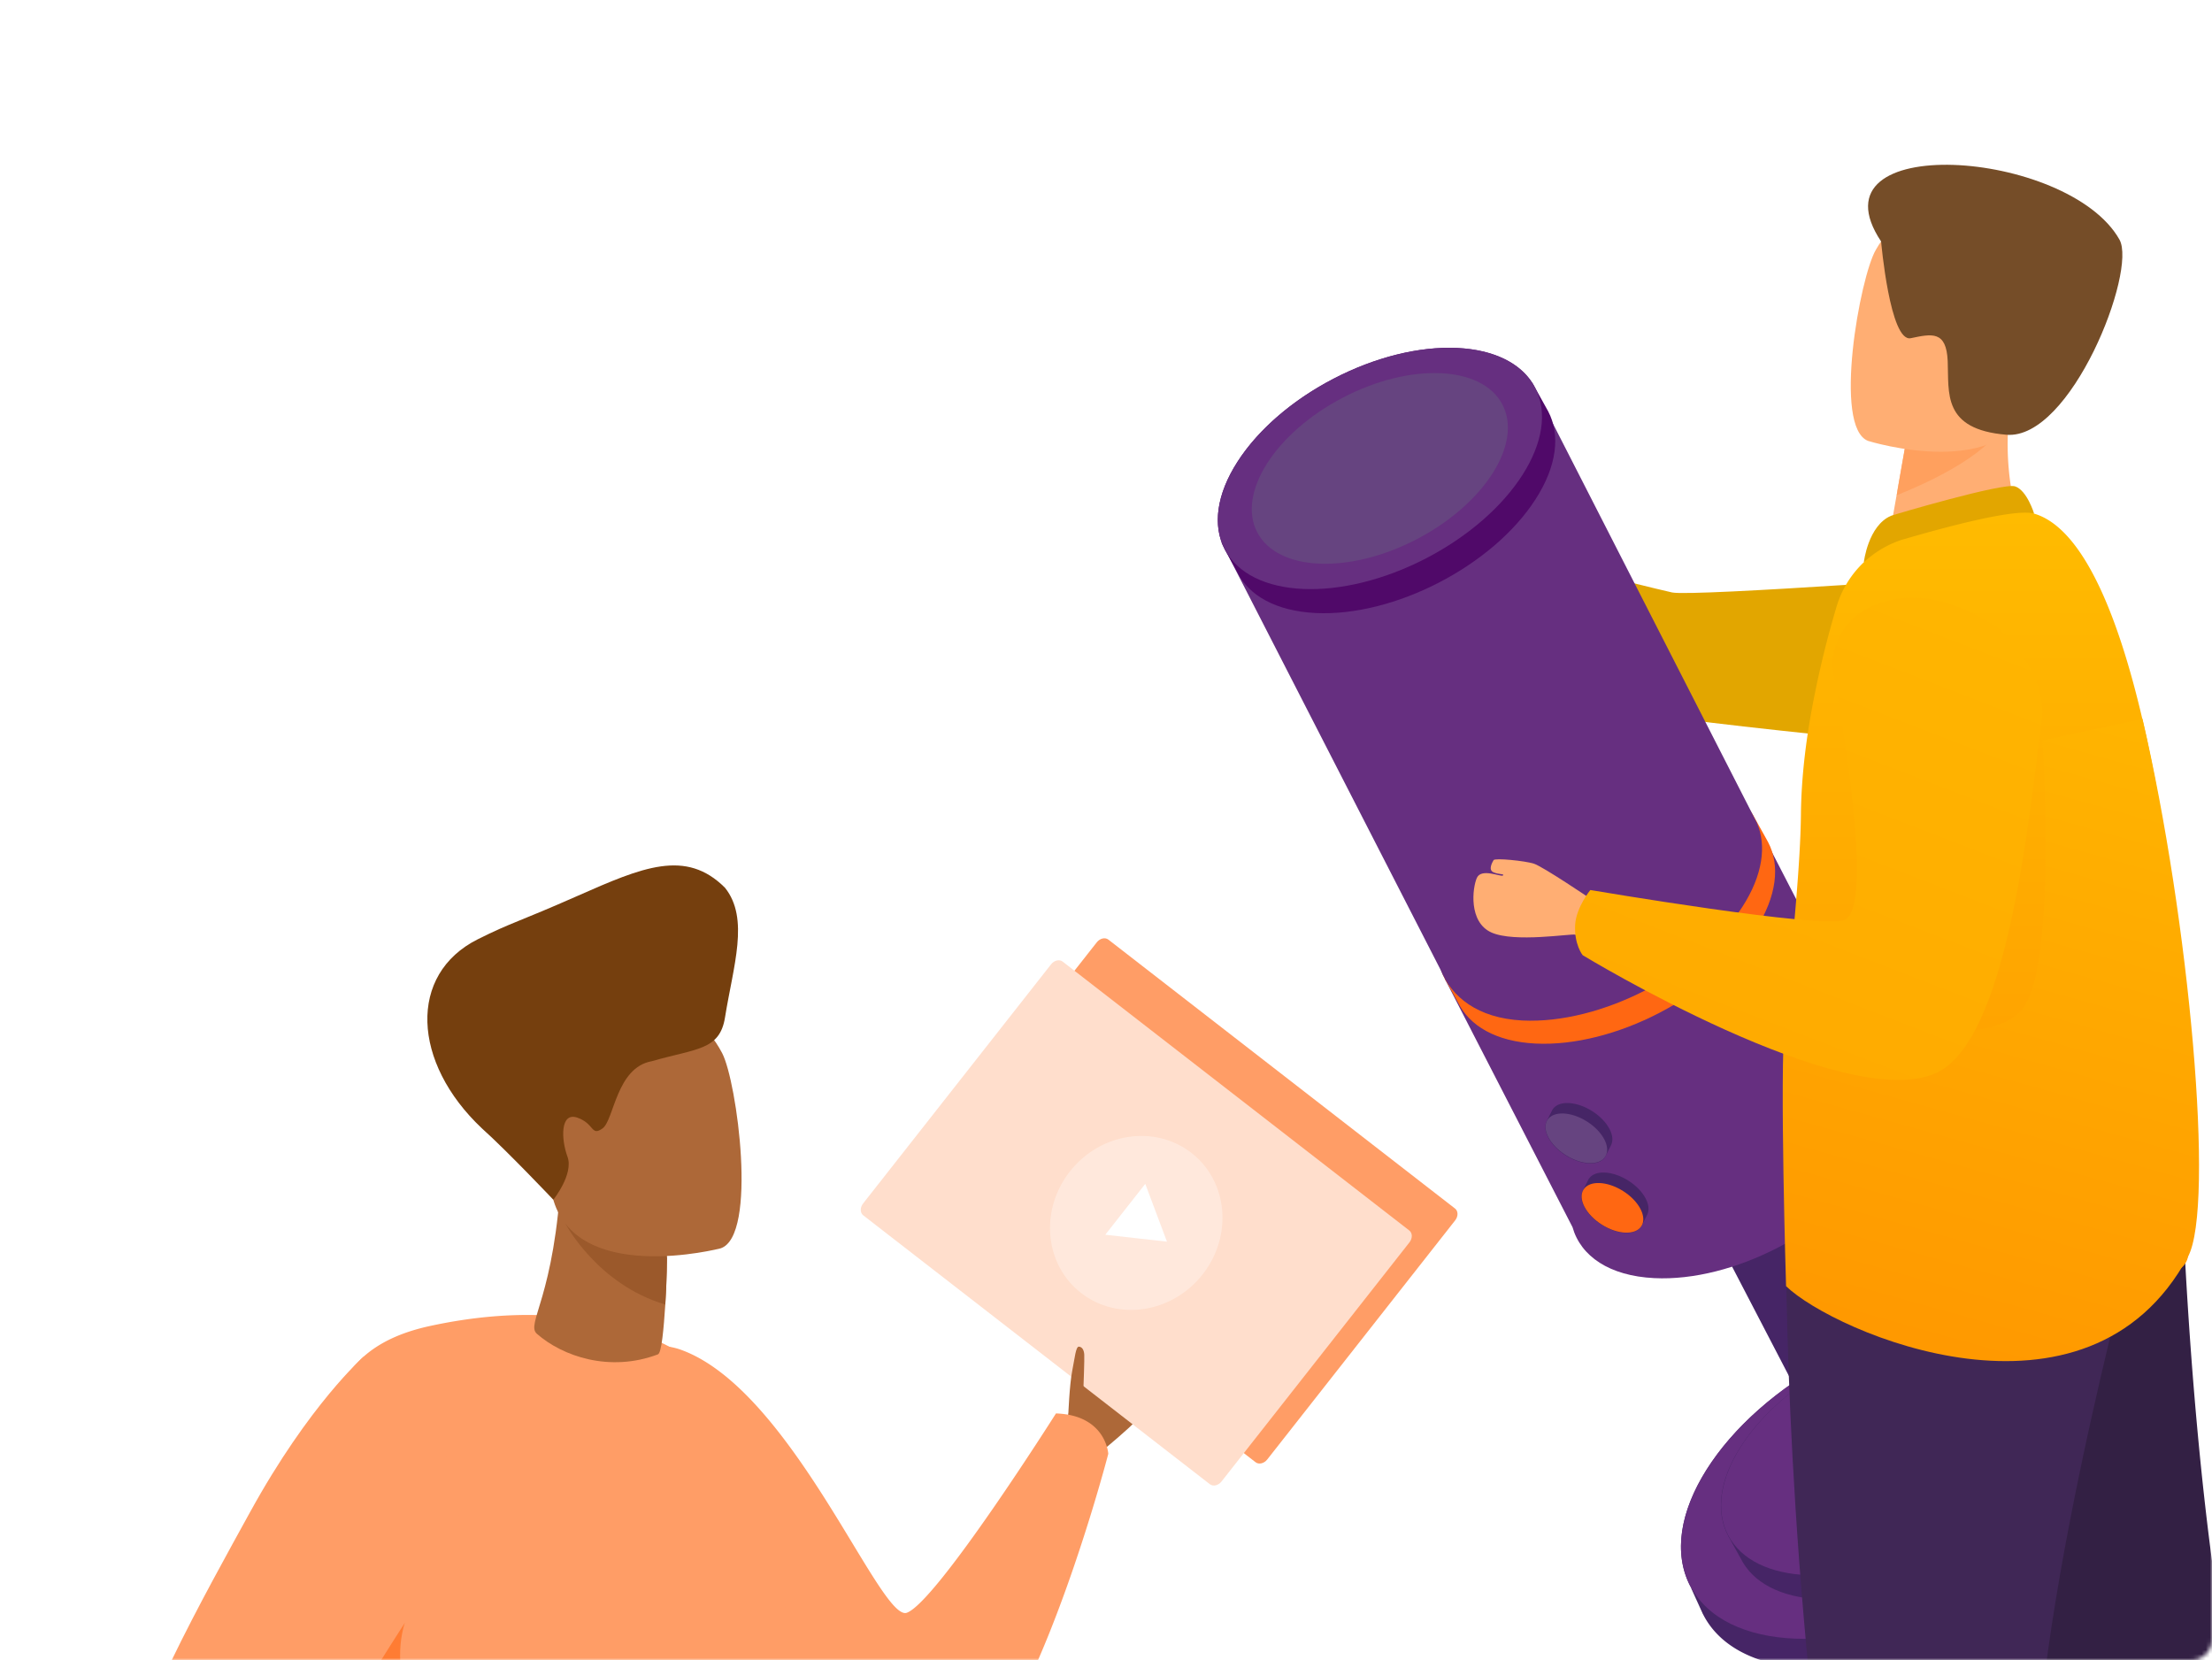 <svg xmlns="http://www.w3.org/2000/svg" width="537" height="403" fill="none"><mask id="a" width="537" height="403" x="0" y="0" maskUnits="userSpaceOnUse" style="mask-type:alpha"><rect width="537" height="403" fill="#8340B1" rx="5"/></mask><g mask="url(#a)"><g filter="url(#b)"><path fill="#E2A600" d="M327.211 117.387s-7.619-11.6-12.927-14.763c-5.309-3.163-18.115-.527-18.479.527-1.135 3.245 11.387 6.408 13.13 9.004 1.742 2.596-3.972 3.082 1.013 7.341 4.255 3.609 13.616 6.327 13.616 6.327l3.647-8.436Z"/><path fill="#E2A600" d="M321.884 116.656c2.472-5.313 3.364-5.678 3.364-5.678s54.505 13.748 59.692 14.843c5.187 1.055 79.63-4.42 79.63-4.42l28.813 46.073s-101.432-9.328-114.481-12.289c-21.559-4.908-58.517-30.377-58.517-30.377s-.446-3.975 1.499-8.152ZM313.848 115.52c-.081-.04-3.039-2.798-5.957-5.434-2.148-1.947-3.687-4.664-4.62-5.395-2.188-1.743-3.201 3.002.406 8.355 3.039 4.543 8.024 7.909 9.726 8.761 1.661.811.445-6.287.445-6.287Z"/><path fill="#462566" d="M389.41 367.18c-3.971-7.504-2.958-17.602 4.012-28.553 13.778-21.657 45.59-38.286 71.039-37.15 12.806.568 21.559 5.516 25.368 13.059.081.122.162.284.203.446.081.122.162.284.203.446.081.122.162.284.202.447.081.121.162.283.203.446.081.121.162.284.202.446.081.122.163.284.203.446.081.122.162.284.203.446.081.122.162.284.202.446.081.122.162.284.203.446.081.122.162.284.203.447.081.121.162.283.202.446.081.121.162.284.203.446.081.121.162.284.202.446.081.122.162.284.203.446.081.122.162.284.203.446 3.971 7.503 2.958 17.602-4.012 28.552-13.779 21.617-45.59 38.286-71.039 37.151-12.806-.568-21.559-5.516-25.368-13.06a1.496 1.496 0 0 1-.203-.446 1.508 1.508 0 0 1-.203-.446 1.481 1.481 0 0 1-.202-.446 1.52 1.52 0 0 1-.203-.446 1.493 1.493 0 0 1-.202-.446 1.52 1.52 0 0 1-.203-.446 1.52 1.52 0 0 1-.203-.446 1.487 1.487 0 0 1-.202-.447 1.496 1.496 0 0 1-.203-.446 1.481 1.481 0 0 1-.202-.446 1.47 1.47 0 0 1-.203-.446 1.52 1.52 0 0 1-.203-.446 1.493 1.493 0 0 1-.202-.446 1.52 1.52 0 0 1-.203-.446 1.472 1.472 0 0 0-.203-.446Z"/><path fill="#662F80" d="M389.363 367.03c-8.429-16.012 7.194-40.833 34.894-55.438 27.701-14.606 56.99-13.467 65.419 2.545 8.429 16.012-7.194 40.832-34.895 55.438-27.701 14.606-56.99 13.466-65.418-2.545Z"/><path fill="#462566" d="M398.551 354.844c-3.039-5.678-2.269-13.344 2.999-21.617 10.415-16.345 34.486-28.918 53.735-28.066 9.685.446 16.331 4.177 19.168 9.896.081.122.122.243.203.365.081.122.121.243.202.365.081.122.122.243.203.365.081.122.121.243.202.365.082.122.122.243.203.365.081.122.122.243.203.365.081.122.121.243.202.365.081.122.122.243.203.365.081.122.122.243.203.365.081.122.121.243.202.365.081.122.122.243.203.365.081.122.121.243.202.365.081.122.122.244.203.365.081.122.122.244.203.365.081.122.121.244.202.365 3.04 5.678 2.27 13.343-2.998 21.617-10.415 16.345-34.487 28.918-53.736 28.066-9.685-.446-16.331-4.178-19.168-9.896-.081-.122-.121-.243-.202-.365-.081-.122-.122-.243-.203-.365-.081-.122-.121-.243-.202-.365-.081-.122-.122-.244-.203-.365-.081-.122-.122-.244-.203-.365-.081-.122-.121-.244-.202-.365-.081-.122-.122-.244-.203-.365-.081-.122-.121-.244-.202-.365-.081-.122-.122-.244-.203-.365-.081-.122-.122-.244-.203-.365-.081-.122-.121-.244-.202-.365-.081-.122-.122-.244-.203-.365-.081-.122-.121-.244-.203-.365-.081-.122-.121-.244-.202-.365-.081-.122-.162-.244-.203-.365Z"/><path fill="#662F80" d="M398.554 354.712c-6.374-12.108 5.442-30.878 26.39-41.924 20.949-11.045 43.098-10.184 49.472 1.923 6.374 12.108-5.441 30.878-26.39 41.924s-43.098 10.185-49.472-1.923Z"/><path fill="#462566" d="m424.248 337.083-34.769-66.879s21.397-12.167 21.194-11.478l35.418 68.137-.162.081c.81 1.581.608 3.731-.892 6.043-2.917 4.583-9.685 8.111-15.075 7.908-3.242-.202-5.268-1.662-5.714-3.812Z"/><path fill="#662F80" d="m360.755 279.894-31.001-60.268 75.334-38.691 32.865 63.755-.202.082c2.147 5.434 1.053 12.451-3.769 19.954-10.415 16.142-34.324 28.471-53.37 27.538-10.901-.527-17.872-5.313-19.857-12.37Z"/><path fill="#FF6712" d="M329.871 219.87c-2.998-5.637-2.35-13.14 2.959-21.333 10.414-16.142 34.324-28.471 53.37-27.538 9.604.487 16.169 4.218 18.965 9.896.081.121.122.243.203.365.081.121.122.243.203.365.081.122.121.243.202.365.081.122.122.243.203.365.081.122.121.243.202.365.081.122.122.243.203.365.081.122.122.243.203.365.081.122.121.243.202.365.081.122.122.243.203.365.081.122.121.243.203.365.081.122.121.243.202.365.081.122.122.243.203.365.081.122.121.243.202.365.081.122.122.243.203.365.081.122.122.243.203.365 2.998 5.638 2.188 13.222-3.08 21.414-10.415 16.142-34.324 28.471-53.371 27.539-9.604-.487-16.007-4.299-18.803-9.977-.081-.122-.121-.244-.202-.365-.081-.122-.122-.244-.203-.365-.081-.122-.122-.244-.203-.365-.081-.122-.121-.244-.202-.365-.081-.122-.122-.244-.203-.365-.081-.122-.121-.244-.202-.366-.082-.121-.122-.243-.203-.365-.081-.121-.122-.243-.203-.365-.081-.121-.121-.243-.202-.365-.081-.121-.122-.243-.203-.365-.081-.121-.122-.243-.203-.365-.081-.121-.121-.243-.202-.365-.081-.121-.122-.243-.203-.365-.081-.121-.121-.243-.202-.365-.122-.121-.163-.243-.244-.365Z"/><path fill="#662F80" d="m328.689 217.356-53.168-103.705 75.415-38.732 54.587 106.828c2.39 5.515 1.418 12.735-3.567 20.441-10.414 16.141-34.324 28.471-53.37 27.538-10.941-.568-17.223-5.759-19.897-12.37Z"/><path fill="#500969" d="M276.354 115.439c-2.958-5.638-2.188-13.222 3.121-21.414 10.414-16.142 34.324-28.472 53.37-27.539 9.604.487 16.169 4.218 18.965 9.896.081.122.122.243.203.365.081.122.121.243.203.365.081.122.121.244.202.365.081.122.122.243.203.365.081.122.121.243.202.365.081.122.122.244.203.365.081.122.122.243.203.365.081.122.121.243.202.365.081.122.122.244.203.365.081.122.121.244.202.365.082.122.122.244.203.365.081.122.122.244.203.365.081.122.121.244.202.365.081.122.122.244.203.365.081.122.122.244.203.365 2.958 5.638 2.188 13.222-3.121 21.415-10.414 16.141-34.324 28.471-53.37 27.538-9.604-.487-16.169-4.218-18.965-9.896-.081-.122-.122-.243-.203-.365-.081-.122-.122-.243-.203-.365-.081-.122-.121-.243-.202-.365-.081-.122-.122-.243-.203-.365-.081-.122-.121-.243-.202-.365-.082-.122-.122-.243-.203-.365-.081-.122-.122-.243-.203-.365-.081-.122-.121-.243-.202-.365-.081-.122-.122-.244-.203-.365-.081-.122-.122-.244-.203-.365-.081-.122-.121-.244-.202-.365-.081-.122-.122-.244-.203-.365-.081-.122-.121-.244-.202-.365-.081-.122-.122-.244-.203-.365-.081-.122-.162-.244-.203-.365Z"/><path fill="#662F80" d="M276.317 115.318c-6.246-12.023 5.56-30.548 26.369-41.377 20.81-10.828 42.742-9.86 48.989 2.163 6.246 12.023-5.56 30.547-26.369 41.376-20.81 10.829-42.743 9.861-48.989-2.162Z"/><path fill="#664480" d="M284.206 111.199c-4.935-9.499 4.392-24.135 20.833-32.691 16.441-8.555 33.77-7.79 38.705 1.708 4.935 9.5-4.392 24.136-20.833 32.691-16.441 8.556-33.77 7.791-38.705-1.708Z"/><path fill="#462566" d="M363.2 271.139c.041-.04.041-.121.081-.162.041-.04.041-.122.081-.162.041-.041.041-.122.081-.162.041-.041.041-.122.081-.163.041-.04.041-.121.081-.162.041-.04.041-.121.082-.162.04-.041.04-.122.081-.162.04-.041.04-.122.081-.162.04-.041.04-.122.081-.163.04-.04.04-.121.081-.162.04-.04.04-.122.081-.162.04-.041.04-.122.081-.162.04-.041.04-.122.081-.163.04-.04.04-.121.081-.162.04-.04.04-.121.081-.162.527-1.338 1.986-2.19 4.174-2.068 3.769.162 8.226 3.001 9.928 6.326.77 1.46.851 2.799.406 3.813-.041.04-.041.122-.081.162-.041.041-.041.122-.081.162-.041.041-.041.122-.082.163-.04.04-.04.121-.081.162-.04.04-.04.121-.081.162-.04.041-.04.122-.081.162-.04.041-.04.122-.081.162-.04.041-.04.122-.081.163-.04.04-.04.121-.081.162-.04.04-.04.122-.081.162-.04.041-.04.122-.081.162-.04.041-.04.122-.081.163-.04.04-.041.121-.081.162-.041.04-.041.121-.081.162-.041.041-.041.122-.081.162-.527 1.339-1.986 2.19-4.174 2.069-3.769-.163-8.227-3.002-9.929-6.327-.77-1.46-.891-2.799-.405-3.813Z"/><path fill="#FF6712" d="M367.881 279.286c-3.881-2.447-5.877-6.26-4.457-8.515 1.42-2.255 5.717-2.098 9.599.349 3.881 2.448 5.877 6.261 4.457 8.516s-5.717 2.098-9.599-.35Z"/><path fill="#462566" d="M354.427 254.267c.04-.04.04-.121.081-.162.04-.04.04-.122.081-.162.04-.041.04-.122.081-.162.041-.041.041-.122.081-.163.041-.04.041-.121.081-.162.041-.04.041-.121.081-.162.041-.041.041-.122.081-.162.041-.041.041-.122.081-.163.041-.04.041-.121.081-.162.041-.04.041-.121.081-.162.041-.041.041-.122.081-.162.041-.041.041-.122.081-.162.041-.041.041-.122.081-.163.041-.04.041-.121.082-.162.04-.04.04-.122.081-.162.526-1.338 1.985-2.19 4.174-2.069 3.768.163 8.226 3.002 9.928 6.327.77 1.46.851 2.799.405 3.813-.04.04-.04.121-.081.162-.04.041-.04.122-.081.162-.04.041-.04.122-.081.162-.04.041-.04.122-.081.163-.04.04-.04.121-.081.162-.041.04-.041.122-.081.162-.041.041-.041.122-.081.162-.041.041-.041.122-.081.163-.041.04-.041.121-.081.162-.041.04-.041.122-.081.162-.041.041-.041.122-.081.162-.041.041-.041.122-.081.163-.041.04-.041.121-.081.162-.041.04-.041.121-.081.162-.041.041-.041.122-.081.162-.527 1.339-1.986 2.19-4.174 2.069-3.769-.163-8.227-3.002-9.929-6.327-.77-1.501-.851-2.799-.405-3.813Z"/><path fill="#664480" d="M359.108 262.401c-3.882-2.448-5.878-6.261-4.458-8.516s5.718-2.098 9.599.35c3.882 2.448 5.877 6.26 4.458 8.515-1.42 2.255-5.718 2.099-9.599-.349Z"/><path fill="#332044" d="M433.6 317.658s13.09 45.789 50.534 125.281c12.117 25.754 20.627 46.966 26.584 63.838a163.666 163.666 0 0 1 1.986 5.718 246.373 246.373 0 0 1 2.715 8.355c.608 1.947 1.175 3.853 1.742 5.637 6.484 21.78 7.295 32.122 7.295 32.122s6.686 2.474 13.575 1.865c6.525-.608 12.239-3.082 12.239-3.082s-.365-14.763-1.946-35.123c-.162-1.865-.283-3.731-.445-5.678a334.116 334.116 0 0 0-.73-8.111c-.162-1.866-.365-3.772-.567-5.678-2.877-28.187-7.862-60.633-16.494-80.182-17.709-40.111-21.315-149.899-21.315-149.899L433.6 317.658Z"/><path fill="#402756" d="M423.821 436.209c4.498 32.121 6.808 57.389 7.861 76.532.122 1.987.203 3.893.284 5.759.162 3.001.243 5.799.365 8.436.04 1.987.121 3.893.162 5.678.405 18.899-.567 27.579-.567 27.579s6.281 2.392 13.899 2.392c9.361 0 15.44-1.419 15.44-1.419s2.269-11.316 4.944-27.782c.284-1.865.608-3.731.892-5.718.405-2.636.81-5.354 1.215-8.152.284-1.866.568-3.772.851-5.719 3.85-27.538 7.173-61.038 4.58-83.264-5.025-43.558 24.03-149.494 24.03-149.494l-85.181-2.758s-1.014 70.894 11.225 157.93Z"/><path fill="#FFAE73" d="m470.52 112.396-13.86 10.261-20.019-4.218c.284-1.825 1.581-9.409 2.796-16.263.082-.406.163-.811.203-1.217a2378.1 2378.1 0 0 1 1.905-10.828l18.681-9.329 6.971-3.488c0 .122-.527 6.49-.608 7.382-1.257 16.507 3.931 27.7 3.931 27.7Z"/><path fill="#E2A600" d="M438.083 107.204c.446-.202 27.233-8.111 30.11-7.138 2.917.974 4.619 6.611 4.619 6.611l-41.334 11.802s1.013-8.882 6.605-11.275Z"/><path fill="url(#c)" d="M510.181 287.04c-4.539 20.725-99.163-44.289-97.907-56.943.122-1.378.284-2.798.405-4.177 1.743-17.602 3.404-34.839 3.526-46.073.081-9.734 1.418-19.711 3.242-28.796a238.59 238.59 0 0 1 5.43-21.86 24.4 24.4 0 0 1 6.605-10.707c2.189-2.028 4.742-3.691 7.538-4.826.77-.325 1.54-.609 2.35-.812 11.388-3.325 27.152-7.422 31.447-6.164 11.59 3.407 20.181 23.807 26.26 49.804 11.428 48.709 14.062 117.048 11.104 130.554Z"/><path fill="#FFA05E" d="M465.235 85.062c-4.093 7.868-19.411 14.641-25.774 17.156.081-.406.162-.811.203-1.217 1.013-5.84 1.905-10.829 1.905-10.829l18.681-9.328c4.174-.081 6.687.974 4.985 4.218Z"/><path fill="#FFAE73" d="M432.531 89.036s33.716 10.545 39.956-10.586c6.241-21.13 14.751-33.987-6.484-41.57-21.275-7.626-27.84-.812-31.608 5.758-3.85 6.53-10.496 43.153-1.864 46.398Z"/><path fill="#754D28" d="M435.668 40.611s2.148 24.578 7.213 23.483c5.066-1.055 8.632-1.906 8.956 5.556.324 7.706-1.378 16.588 14.265 17.886 15.642 1.298 31.73-39.706 27.435-47.371-12.401-22.023-75.781-26.484-57.869.446Z"/><path fill="url(#d)" d="M510.181 287.039c-24.436 45.303-86.033 18.373-97.582 7.179 0 0-1.581-51.508-.325-64.121l17.669-.527s31.933 8.111 40.2-2.88c8.267-10.991 4.701-64.932 4.701-64.932l24.274-5.273c11.387 48.71 17.628 118.387 11.063 130.554Z"/><path fill="#FFAE73" d="M365.176 200.206s-11.631-7.869-13.819-8.558c-2.188-.69-9.442-1.42-9.766-.852-.324.568-1.337 2.312-.081 2.92 1.256.609 2.836.365 2.35.811-.486.406-5.227-1.865-6.322.568-1.094 2.434-2.066 10.748 3.526 13.262 5.592 2.515 19.33.244 20.343.528 8.429 2.393 3.769-8.679 3.769-8.679Z"/><path fill="url(#e)" d="M365.082 198.051s56.775 9.652 61.8 7.219c8.023-3.894-3.121-61.566-3.121-61.566s-.486-13.059 14.751-16.142c13.251-2.677 26.016 7.26 26.016 7.26s11.631 10.423 10.132 21.941c-3.283 25.592-8.43 77.668-25.531 85.657-22.045 10.302-85.911-28.552-85.911-28.552s-2.107-2.596-1.824-7.462c.325-4.259 3.688-8.355 3.688-8.355Z"/></g><g filter="url(#f)"><path fill="#AD6838" d="M239.868 321.214s2.196-17.934 11.228-15.262c9.033 2.672 10.511 7.427 8.726 10.564-1.785 3.139-13.218 12.273-13.218 12.273l-6.736-7.575Z"/><path fill="#FF9D66" d="M89.058 324.074s7.454 14.222 26.174 32.918a206.572 206.572 0 0 0 5.618 5.419c7.359 6.854 16.16 14.157 26.577 21.467 1.146.807 2.504 1.715 4.036 2.69 12.012 7.678 34.565 19.816 49.345 23.784 1.287.344 2.517.622 3.672.838 22.905 4.213 45.575-83.28 45.575-83.28s-.538-9.389-12.7-9.801c0 0-28.949 45.761-36.212 48.387-6.453 2.332-27.76-54.117-54.875-63.854-18.257-6.558-57.21 21.432-57.21 21.432Z"/><path fill="#FF7C33" d="M151.463 386.566c12.012 7.679 34.565 19.817 49.346 23.785-2.185-.944-18.05-7.985-22.515-16.79-4.794-9.462-11.01-33.623-21.839-26.782-5.102 3.22-5.737 11.717-4.992 19.787Z"/><path fill="#FF9D66" d="M49.716 462.21h112.709c5.479-28.784 12.07-74.27 8.221-112.119-3.085-30.266-21.56-44.586-21.56-44.586s-20.754-17.914-63.666-8.629c-28.638 6.19-25.975 28.11-29 58.832-.498 5.11-.608 10.559-.242 16.353 1.46 23.443.908 42.055-.59 56.944-.715 7.068-1.632 13.298-2.654 18.801-.102.551-.207 1.093-.309 1.631a196.074 196.074 0 0 1-2.91 12.773Z"/><path fill="#AD6838" d="M111.336 298.778c6.18 5.425 17.617 9.435 29.383 4.997.904-.341 1.408-6.269 1.794-12.102.375-5.726.417-11.376.417-11.376l-13.135-10.709-12.534-10.216c-1.526 30.508-8.715 36.941-5.925 39.406Z"/><path fill="#9B592B" d="M118.332 272.146s7.723 14.671 24.183 19.53c.375-5.726.415-12.07.415-12.07l-13.135-10.015-11.463 2.555Z"/><path fill="#AD6838" d="M155.93 278.038s-35.41 9.197-40.823-12.596c-5.413-21.794-13.628-35.286 8.751-42.08 22.38-6.794 28.854.447 32.457 7.286 3.604 6.836 8.684 44.436-.385 47.39Z"/><path fill="#753F0E" d="M157.004 222c2-12.5 5.997-24 .001-31.499-9.501-9.501-20-5-35.845 1.999-14.441 6.379-15.909 6.378-24.156 10.501-16.999 8.499-15.999 29.923 1.001 45.923 6.136 5.498 17.323 17.312 17.323 17.312s4.997-6.223 3.436-10.449c-1.56-4.226-1.792-10.924 2.396-9.478 4.188 1.447 3.304 4.626 6.114 2.615 2.811-2.013 3.309-14.823 12.004-16.327C150.005 229.5 155.724 230 157.004 222Z"/><path fill="#FF7C33" d="m103.441 442.538-8.907-10.476-47.897-13.467-6.886-20.857 7.098-24.389 32.413-4.407c-8.285 27.189 31.761 67.117 31.761 67.117l-7.582 6.479Z"/><path fill="#FF9D66" d="M41.691 342.099c14.422-26.254 27.587-37.75 27.587-37.75l16.348 6.181 7.778 37.217s-29.508 43.012-29.147 47.859c.361 4.848 43.024 42.007 43.024 42.007s-1.778 6.094-2.892 8.183c-2.23 4.191-7.568 6.215-7.568 6.215-48.233-7.264-80.512-35.814-83.53-44.736-3.017-8.924 18.411-46.991 28.4-65.176ZM285.811 329.955l-84.146-65.269c-.791-.614-.808-1.898-.044-2.871l45.637-58.062c.77-.979 2.028-1.274 2.819-.66l84.151 65.274c.792.614.809 1.898.039 2.877l-45.637 58.062c-.77.968-2.028 1.263-2.819.649Z"/><path fill="#fff" fill-opacity=".32" d="M254.568 283.546c8.895 6.902 22.092 4.878 29.476-4.519 7.385-9.398 6.16-22.611-2.735-29.513-8.895-6.901-22.092-4.878-29.476 4.519-7.384 9.398-6.16 22.611 2.735 29.513Z"/><path fill="#fff" d="m275.391 271.072-7.481-.836-7.488-.841 4.851-6.175 4.852-6.176 2.636 7.017 2.63 7.011Z"/><g filter="url(#g)"><path fill="#FFDECC" d="m274.717 331.293-84.146-65.269c-.791-.614-.808-1.898-.044-2.871l45.637-58.062c.77-.979 2.028-1.274 2.82-.66l84.151 65.274c.791.614.808 1.897.038 2.877l-45.637 58.062c-.77.968-2.028 1.263-2.819.649Z"/><path fill="#fff" fill-opacity=".32" d="M243.474 284.884c8.895 6.901 22.092 4.878 29.477-4.519 7.384-9.398 6.159-22.611-2.736-29.513-8.895-6.902-22.092-4.878-29.476 4.519-7.384 9.398-6.16 22.611 2.735 29.513Z"/><path fill="#fff" d="m264.298 272.41-7.482-.836-7.488-.841 4.852-6.175 4.851-6.176 2.637 7.016 2.63 7.012Z"/></g><path fill="#AD6838" d="M240.348 318.421s.291-7.35.944-10.609c.65-3.258.868-5.991 1.651-5.91.784.08 1.201.803 1.278 1.914.075 1.113-.19 7.846-.19 7.846l-2.01 6.102-1.673.657Z"/></g></g><defs><linearGradient id="c" x1="461.781" x2="461.781" y1="106.449" y2="291.085" gradientUnits="userSpaceOnUse"><stop stop-color="#FB0"/><stop offset="1" stop-color="#F90"/></linearGradient><linearGradient id="d" x1="515.744" x2="462.32" y1="121.856" y2="312.413" gradientUnits="userSpaceOnUse"><stop stop-color="#FB0"/><stop offset="1" stop-color="#F90"/></linearGradient><linearGradient id="e" x1="469.961" x2="375.655" y1="113.528" y2="357.613" gradientUnits="userSpaceOnUse"><stop stop-color="#FFB700"/><stop offset="1" stop-color="#FFA000"/></linearGradient><filter id="b" width="330.25" height="585.811" x="274.641" y="22" color-interpolation-filters="sRGB" filterUnits="userSpaceOnUse"><feFlood flood-opacity="0" result="BackgroundImageFix"/><feColorMatrix in="SourceAlpha" result="hardAlpha" values="0 0 0 0 0 0 0 0 0 0 0 0 0 0 0 0 0 0 127 0"/><feOffset dx="21" dy="18"/><feComposite in2="hardAlpha" operator="out"/><feColorMatrix values="0 0 0 0 0 0 0 0 0 0 0 0 0 0 0 0 0 0 0.07 0"/><feBlend in2="BackgroundImageFix" result="effect1_dropShadow_3950_7088"/><feBlend in="SourceGraphic" in2="effect1_dropShadow_3950_7088" result="shape"/></filter><filter id="f" width="340.828" height="302.127" x="13.004" y="185.083" color-interpolation-filters="sRGB" filterUnits="userSpaceOnUse"><feFlood flood-opacity="0" result="BackgroundImageFix"/><feColorMatrix in="SourceAlpha" result="hardAlpha" values="0 0 0 0 0 0 0 0 0 0 0 0 0 0 0 0 0 0 127 0"/><feOffset dx="19" dy="25"/><feComposite in2="hardAlpha" operator="out"/><feColorMatrix values="0 0 0 0 0 0 0 0 0 0 0 0 0 0 0 0 0 0 0.08 0"/><feBlend in2="BackgroundImageFix" result="effect1_dropShadow_3950_7088"/><feBlend in="SourceGraphic" in2="effect1_dropShadow_3950_7088" result="shape"/></filter><filter id="g" width="141.773" height="135.504" x="185.965" y="204.11" color-interpolation-filters="sRGB" filterUnits="userSpaceOnUse"><feFlood flood-opacity="0" result="BackgroundImageFix"/><feColorMatrix in="SourceAlpha" result="hardAlpha" values="0 0 0 0 0 0 0 0 0 0 0 0 0 0 0 0 0 0 127 0"/><feOffset dy="4"/><feGaussianBlur stdDeviation="2"/><feComposite in2="hardAlpha" operator="out"/><feColorMatrix values="0 0 0 0 0 0 0 0 0 0 0 0 0 0 0 0 0 0 0.09 0"/><feBlend in2="BackgroundImageFix" result="effect1_dropShadow_3950_7088"/><feBlend in="SourceGraphic" in2="effect1_dropShadow_3950_7088" result="shape"/></filter></defs></svg>